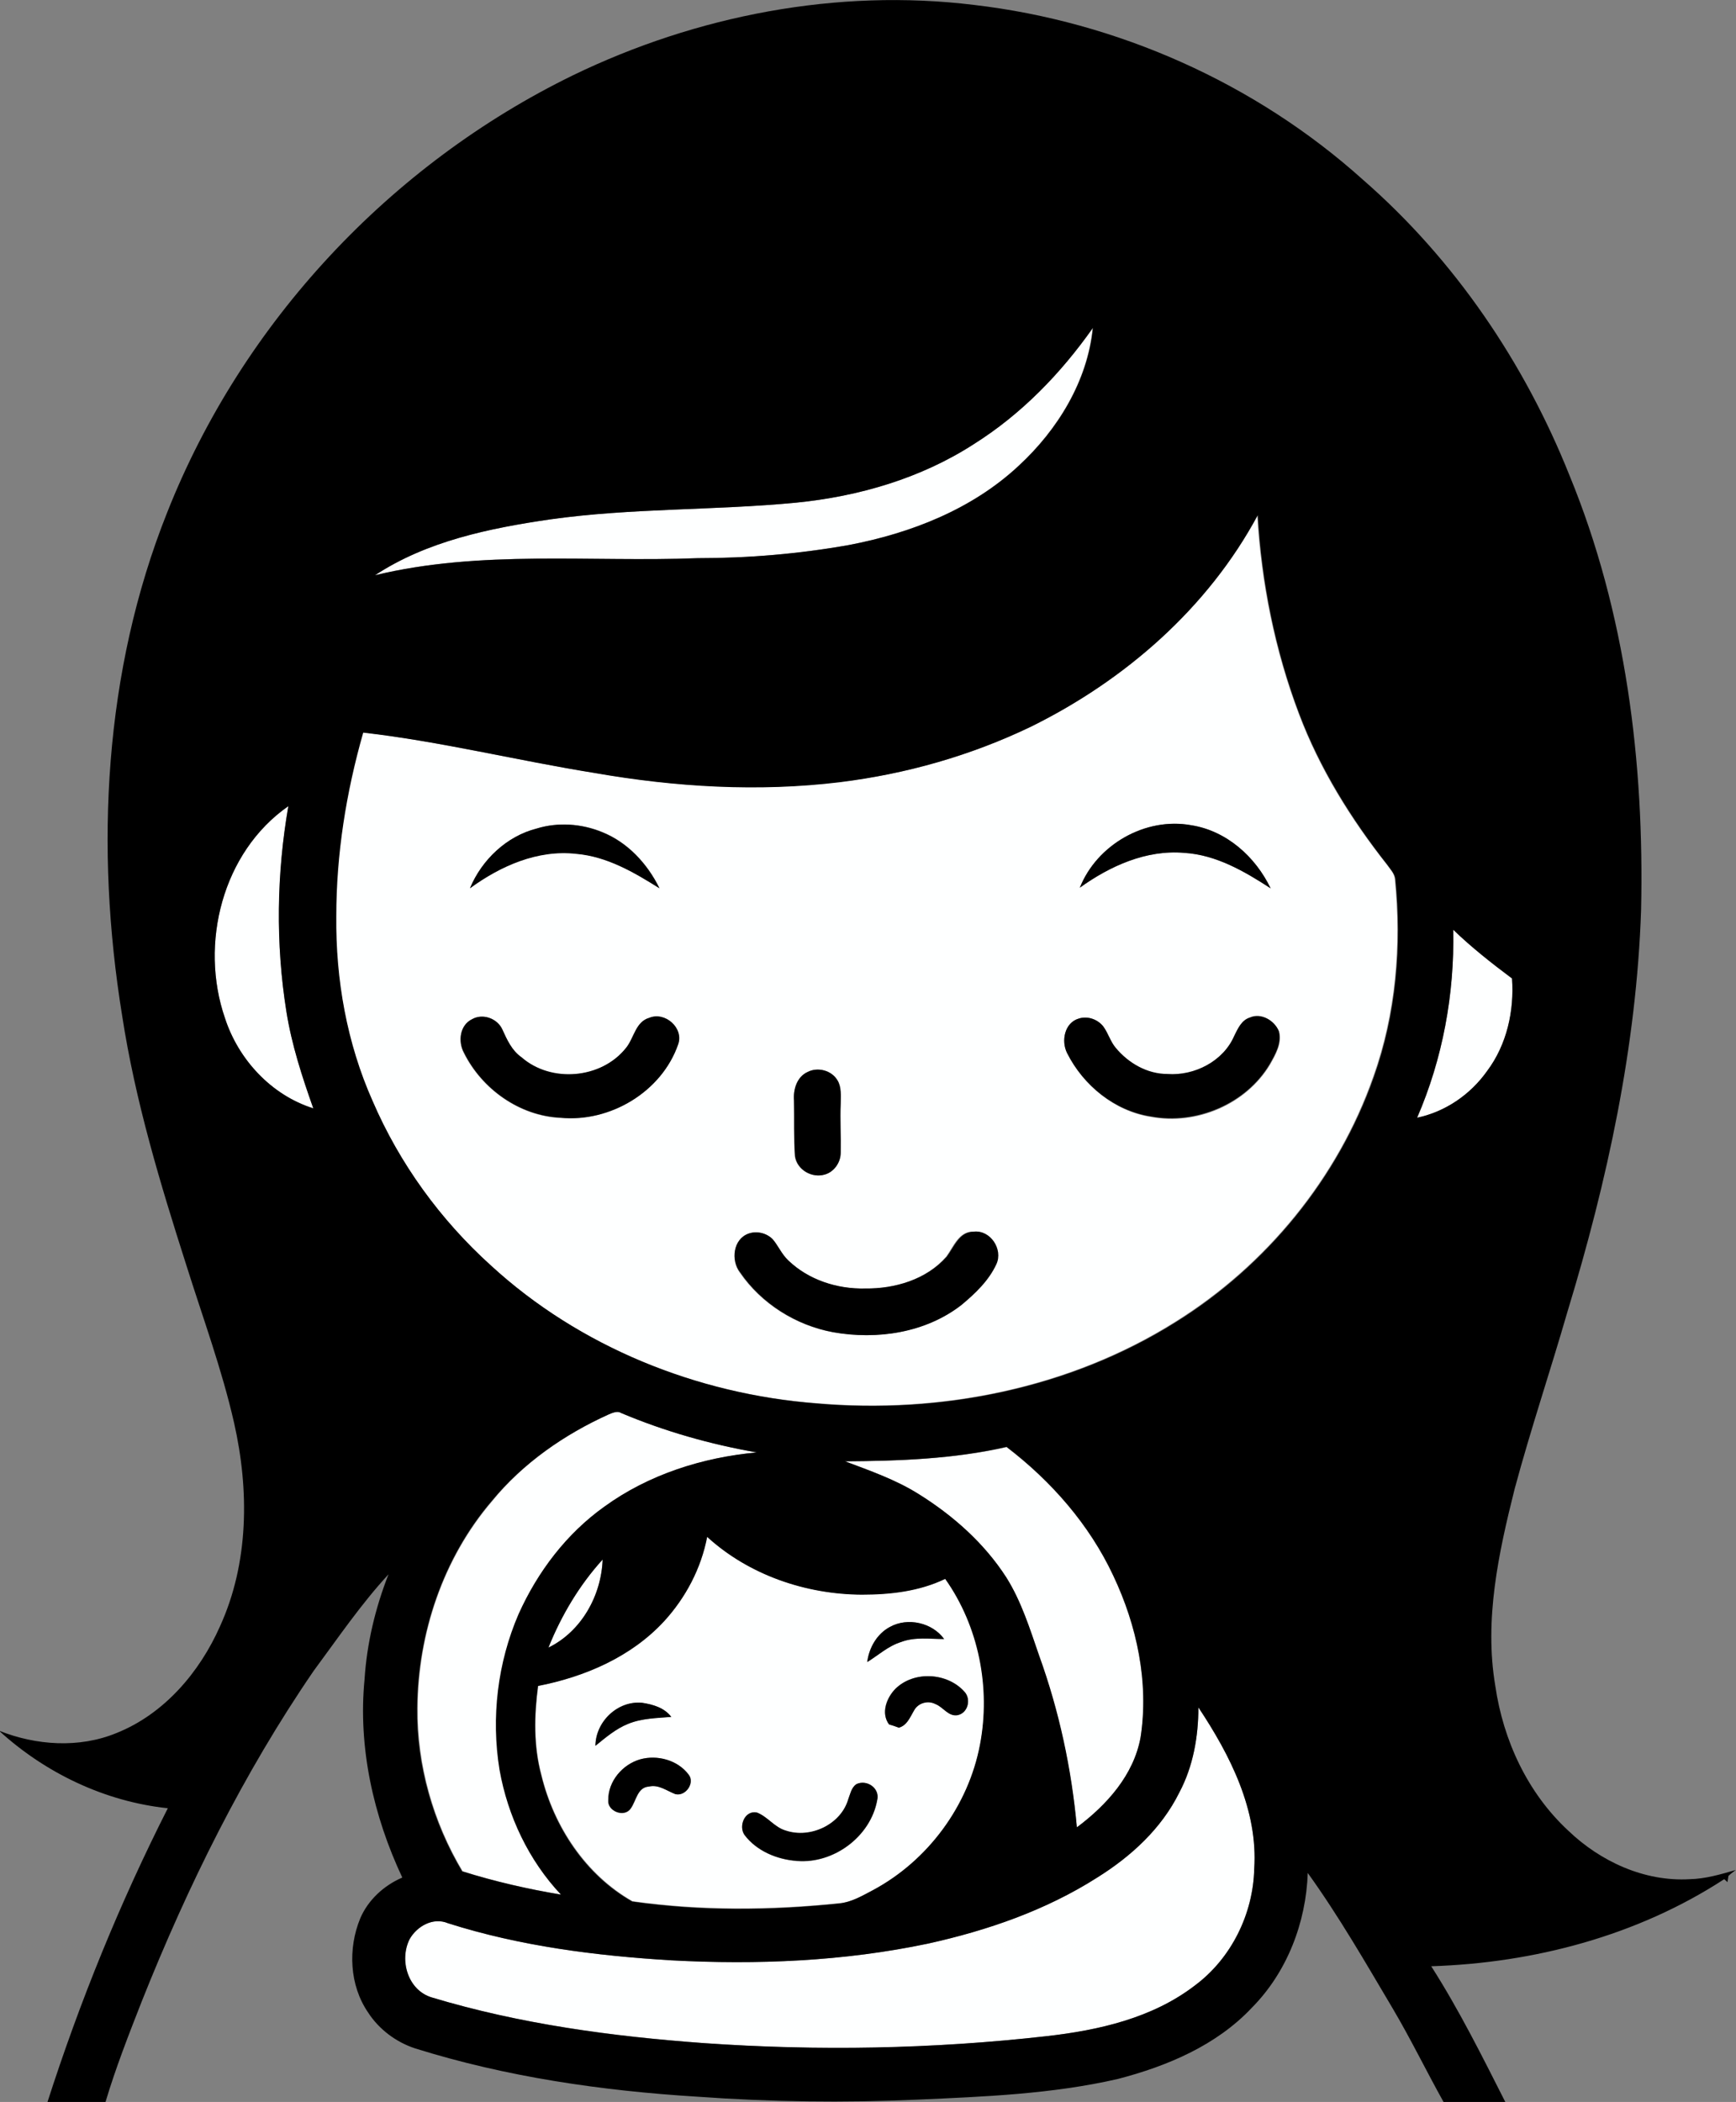 <?xml version="1.0" encoding="iso-8859-1"?>
<!-- Generator: Adobe Illustrator 19.2.0, SVG Export Plug-In . SVG Version: 6.00 Build 0)  -->
<svg version="1.1" id="Layer_1" xmlns="http://www.w3.org/2000/svg" xmlns:xlink="http://www.w3.org/1999/xlink" x="0px" y="0px"
	 viewBox="0 0 528.6 639.8" enable-background="new 0 0 528.6 639.8" xml:space="preserve">
<rect x="0" y="0" width="528.6" height="639.8" fill="#808080" stroke="none"/>
<path fill="#FEFFFF" d="M296.5,135.2c14.4-9.1,26.5-21.5,36.2-35.4c-1.6,16.2-10.7,31-22.5,41.9c-14.2,13.3-32.9,20.6-51.8,24.2
	c-15.2,2.7-30.6,4-46,4c-32.8,1.2-66.1-2.6-98.3,5.2c15.9-10.4,34.8-14.3,53.3-17c24.9-3.5,50.1-2.7,75-5.1
	C261.5,151.1,280.4,145.6,296.5,135.2z"/>
<g>
	<path fill="#FEFFFF" d="M313.9,221.2c28.6-14.1,53.9-36.1,68.9-64.5c1.2,20.6,5.3,41.1,12.6,60.4c6.3,16.8,15.8,32.1,26.9,46.1
		c0.9,1.3,2.2,2.6,2.4,4.3c2,20.3,0.3,41.1-6.6,60.3c-10.8,30.8-32.6,57.3-60.2,74.5c-32.3,20.3-71.6,28.1-109.4,24.8
		c-36.4-2.8-72.2-17.2-99.2-42c-15.3-13.9-27.8-31-36-50c-7.8-17.6-11.2-37-11.1-56.3c0-18.9,3.1-37.8,8.2-55.9
		c23.7,2.8,46.9,8.6,70.5,12.3c24.6,4.3,49.8,5.8,74.6,2.8C275.8,235.7,295.6,230,313.9,221.2z M163.4,252.2
		c-9.2,2.4-16.7,9.5-20.3,18.1c9.3-6.8,20.6-11.8,32.3-10.5c9.4,0.8,17.6,5.6,25.4,10.5c-3.6-7.4-9.7-14-17.5-17.1
		C177.1,250.7,169.9,250.2,163.4,252.2z M328.8,270.2c9.2-6.6,20.3-11.6,31.8-10.6c9.7,0.6,18.3,5.6,26.3,10.8
		c-4.6-9.6-13.4-17.5-24.1-19.2C348.8,248.6,334,257.1,328.8,270.2z M143.8,310.2c-3.8,1.8-4.4,6.8-2.6,10.3
		c5.5,11,16.9,19.2,29.4,19.8c15.1,1.4,30.8-7.9,35.8-22.3c1.8-5-4-10.1-8.8-8.1c-4.2,1.2-4.6,6.2-7.1,9.2
		c-7.5,9.4-22.8,10.7-31.8,2.8c-2.9-2.1-4.3-5.3-5.8-8.4C151.5,310,147.1,308.4,143.8,310.2z M328.6,310c-4.5,1.3-5.6,6.9-3.6,10.7
		c4.9,9.8,14.5,17.6,25.5,19.3c13.8,2.6,28.9-3.8,36.2-15.9c1.7-3,3.7-6.4,2.8-10c-1.3-3.4-5.4-5.7-8.8-4.2
		c-2.6,0.7-3.7,3.4-4.8,5.6c-3.4,7.7-12.1,12.1-20.3,11.6c-6.2-0.1-11.9-3.3-15.8-8c-1.6-1.9-2.2-4.4-3.7-6.4
		C334.4,310.3,331.3,309.2,328.6,310z M245.9,326.3c-3.3,1.5-4.4,5.4-4.2,8.7c0.2,5.6-0.1,11.3,0.3,16.9c0.6,4.2,5.2,6.8,9.1,5.6
		c2.9-0.8,4.8-3.7,4.8-6.6c0.1-5-0.2-10,0-15c0-2.4,0.3-5-1-7.1C253.2,325.8,249,324.7,245.9,326.3z M227.9,375.5
		c-4.7,1.7-5.4,8.1-2.7,11.8c6.5,9.5,17,16.1,28.3,18.2c13.4,2.4,28.2,0.2,39.1-8.3c4.2-3.5,8.3-7.4,10.6-12.4
		c2.1-4.5-1.8-10.5-6.9-9.9c-4.4-0.1-6,4.6-8.2,7.6c-6.1,7-15.7,9.8-24.8,9.7c-8.5,0.2-17.3-2.5-23.5-8.6c-1.9-1.8-3-4.4-4.7-6.4
		C233.5,375.3,230.4,374.6,227.9,375.5z"/>
</g>
<path fill="#FEFFFF" d="M68.5,309.9c-7.8-22.6-0.8-50.6,19.3-64.6c-3.5,20.6-3.9,41.9-0.6,62.5c1.6,10.1,4.8,19.9,8.2,29.5
	C82.6,333.4,72.6,322.6,68.5,309.9z"/>
<path fill="#FEFFFF" d="M442.5,283c5.6,5.4,11.7,10.2,17.9,14.9c0.7,9.9-1.5,20.1-7.6,28.2c-5.1,7.1-12.7,12.3-21.3,14.2
	C439.3,322.3,442.9,302.6,442.5,283z"/>
<path fill="#FEFFFF" d="M185.4,430.5c1.2-0.5,2.6-1.2,3.9-0.4c13.2,5.6,27.1,9.6,41.3,12c-16.5,1.5-32.9,6.8-46.4,16.5
	c-11.5,8.2-20.4,19.8-26.1,32.7c-6.4,14.8-8.4,31.5-5.8,47.4c2.4,14.1,8.9,27.6,18.7,38c-10.2-1.7-20.3-4-30.1-7.1
	c-8.9-14.9-13.9-32.3-13.7-49.7c0.1-22.7,7.8-45.6,22.7-63C159.2,445.4,171.8,436.7,185.4,430.5z"/>
<path fill="#FEFFFF" d="M257.3,444.8c16.5-0.1,33.1-0.7,49.2-4.3c13.6,10.4,25.2,23.6,32.5,39.2c7.2,15.2,10.8,32.4,8.3,49.2
	c-2.1,11.5-10.3,20.6-19.4,27.4c-1.7-17.8-5.5-35.4-11.5-52.3c-2.8-8.1-5.4-16.5-10-23.8c-6.7-10.4-16.1-18.8-26.6-25.3
	C272.8,450.4,265,447.7,257.3,444.8z"/>
<g>
	<path fill="#FEFFFF" d="M202.2,493.5c6.6-7.2,11.3-16.2,13.2-25.8c12.7,11.6,30,17.6,47.1,17.6c8.6,0,17.5-1,25.4-4.8
		c10.3,14.4,13.9,33.1,10.6,50.4c-3.5,18.7-15.8,35.3-32.5,44.3c-3.3,1.8-6.6,3.8-10.4,4.1c-20.9,2.1-42.2,2.3-63-0.6
		c-14.2-8.1-23.9-22.8-27.7-38.4c-2.4-8.9-2.2-18.2-1-27.2C178.1,510.4,192.2,504.4,202.2,493.5z M271,495.2
		c-3.9,2.1-6.4,6.3-7,10.7c3.4-2.1,6.4-4.9,10.3-6.1c4.2-1.6,8.7-0.9,13.1-0.9C283.8,493.9,276.3,492.3,271,495.2z M272.6,514.1
		c-2.7,2.7-4.5,7.3-1.9,10.7c0.8,0.3,2.2,0.8,3,1c2.6-0.7,3.4-3.2,4.6-5.2c1.2-2.3,4.3-3.2,6.5-2c2.4,0.9,3.9,3.9,6.7,3.4
		c3.2-0.5,4.3-4.9,2.1-7.2C288.4,509.1,278.3,508.5,272.6,514.1z M181.3,531.4c3.1-2.5,6.3-5.2,10-6.7c4.1-1.7,8.7-1.8,13.1-2.1
		c-2.1-2.8-5.6-3.8-8.9-4.3C188.1,517.6,181.3,524,181.3,531.4z M195,535.5c-5.4,1.5-9.9,6.7-9.7,12.5c-0.3,3.4,4.8,5.4,6.8,2.5
		c1.7-2.3,2-6.5,5.6-6.7c2.9-0.7,5.4,1.3,8,2.3c3.1,0.8,6.1-3.5,4-6C206.3,535.7,200.1,534.1,195,535.5z M260.7,543.1
		c-1.5,1.1-1.8,3-2.4,4.6c-2.2,7.8-11.5,12.1-19,9.6c-3.4-1-5.5-4.3-8.8-5.5c-3.7-0.8-5.7,4.1-3.8,6.8c3.7,4.9,9.9,7.4,15.9,7.9
		c11.2,0.9,22.5-7.4,24.5-18.5C268,544.3,263.9,541.5,260.7,543.1z"/>
</g>
<path fill="#FEFFFF" d="M167,501.5c3.9-9.8,9.4-19,16.5-26.8C183.1,485.7,177,496.7,167,501.5z"/>
<path fill="#FEFFFF" d="M364.9,519.7c9.7,14.5,18.2,31.3,17,49.2c-0.4,13.7-7,27.2-18,35.4c-12.9,10-29.4,13.7-45.4,15.5
	c-34.5,3.9-69.4,4.6-104.1,2.1c-28-2.1-56-5.8-82.9-13.9c-7.3-2.1-9.9-11.3-6.8-17.7c2.3-4,7.2-6.8,11.7-4.9c22,7,45.1,9.9,68,11.3
	c26.1,1.4,52.5,0.3,78.2-5.1c18-4,35.8-10.1,51.5-20.1c10.2-6.5,19.5-15,25-25.9C363.3,537.7,364.9,528.7,364.9,519.7z"/>
<g>
	<g>
		<path d="M174.5,22.9C212.1,4.7,254.9-3.6,296.6,1.5c43.6,5.1,85.7,23.8,118.4,53.2c27.9,24.3,49.2,55.7,62.9,90
			c17.2,41.8,22.8,87.4,21.8,132.3c-1.4,41.6-10.3,82.5-22.4,122.2c-5.2,18-11.2,35.8-16.1,54c-4.9,19.5-9.3,39.8-5.9,59.9
			c2.4,16.6,9.8,32.6,22.2,44.1c9.8,9.4,23.2,15.6,37,14.8c4.8-0.1,9.5-1.5,14-2.8c-0.5,0.4-1.7,1.3-2.2,1.8
			c-0.1,0.5-0.2,1.4-0.3,1.9c-0.2-0.2-0.7-0.7-1-0.9c-26.4,17.2-57.9,25.5-89.2,26.5c8.5,13.3,15.5,27.4,22.6,41.4
			c-6.3,0.1-12.5,0-18.8,0c-5.3-9.5-10-19.2-15.5-28.5c-8.3-14-16.4-28.1-25.9-41.3c-0.5,15.1-6.3,30.2-17,41
			c-10.8,11.5-25.8,17.8-40.8,21.7c-20,4.6-40.7,5.4-61.1,6.3c-22.3,1-44.7,0.7-67-0.9c-29.1-1.8-58.1-6-85.9-14.7
			c-5.8-1.9-11-5.8-14.3-10.9c-5.7-8.3-6.2-19.5-2.4-28.7c2.4-5.6,7.2-10,12.8-12.4c-8.8-18.7-13.5-39.6-11.5-60.3
			c0.7-11,3.3-21.8,7.3-32c-8.4,9.1-15.4,19.4-22.8,29.4c-21.4,31.2-38.3,65.4-52.3,100.5c-4,10.2-8,20.4-11.1,30.8
			c-5.9-0.1-11.8,0.1-17.7,0.1c9.9-30.8,22.1-60.8,36.7-89.6c-19.1-2-37.3-10.7-51.4-23.6c11.3,4.5,24.4,5.4,35.8,0.7
			c14.5-5.8,25.3-18.5,31.5-32.5c8.8-19.3,8.9-41.4,4.3-61.8c-3.7-16.3-9.5-32-14.5-47.9c-8-25-15.6-50.1-19.6-76.1
			c-8.3-51.1-5.6-104.8,13.7-153.2C73.8,98.1,118.9,50,174.5,22.9z M296.5,135.2c-16.1,10.4-35,15.9-54,17.8
			c-25,2.4-50.2,1.6-75,5.1c-18.5,2.7-37.5,6.6-53.3,17c32.2-7.8,65.6-3.9,98.3-5.2c15.4,0,30.8-1.3,46-4
			c18.9-3.6,37.6-10.9,51.8-24.2c11.8-10.9,20.9-25.7,22.5-41.9C323,113.7,311,126.1,296.5,135.2z M313.9,221.2
			c-18.3,8.8-38.1,14.4-58.2,16.9c-24.8,3-50,1.5-74.6-2.8c-23.6-3.8-46.8-9.6-70.5-12.3c-5.2,18.2-8.2,37-8.2,55.9
			c-0.2,19.2,3.2,38.6,11.1,56.3c8.2,19,20.6,36.1,36,50c27,24.8,62.8,39.2,99.2,42c37.8,3.3,77.1-4.5,109.4-24.8
			c27.6-17.2,49.4-43.8,60.2-74.5c6.9-19.3,8.6-40.1,6.6-60.3c-0.2-1.7-1.5-3-2.4-4.3c-11-14-20.6-29.4-26.9-46.1
			c-7.3-19.3-11.4-39.8-12.6-60.4C367.8,185.1,342.5,207.1,313.9,221.2z M68.5,309.9c4.1,12.6,14.1,23.4,26.9,27.5
			c-3.4-9.6-6.6-19.4-8.2-29.5c-3.3-20.7-3-41.9,0.6-62.5C67.7,259.4,60.7,287.3,68.5,309.9z M442.5,283c0.4,19.6-3.2,39.2-11,57.2
			c8.6-1.8,16.2-7,21.3-14.2c6-8,8.3-18.3,7.6-28.2C454.2,293.2,448.1,288.4,442.5,283z M185.4,430.5c-13.6,6.1-26.2,14.9-35.7,26.4
			c-14.9,17.4-22.5,40.3-22.7,63c-0.2,17.4,4.8,34.8,13.7,49.7c9.9,3.1,19.9,5.4,30.1,7.1c-9.8-10.4-16.2-23.9-18.7-38
			c-2.6-15.9-0.6-32.6,5.8-47.4c5.8-12.9,14.6-24.5,26.1-32.7c13.5-9.8,29.9-15,46.4-16.5c-14.2-2.5-28-6.4-41.3-12
			C188.1,429.4,186.6,430,185.4,430.5z M257.3,444.8c7.7,2.9,15.5,5.6,22.5,10c10.4,6.5,19.9,14.9,26.6,25.3
			c4.6,7.3,7.2,15.7,10,23.8c6.1,16.8,9.9,34.5,11.5,52.3c9.1-6.8,17.3-15.9,19.4-27.4c2.6-16.7-1.1-34-8.3-49.2
			c-7.3-15.6-18.9-28.8-32.5-39.2C290.4,444.1,273.8,444.7,257.3,444.8z M202.2,493.5c-10,10.8-24.1,16.9-38.4,19.7
			c-1.2,9-1.4,18.3,1,27.2c3.8,15.7,13.5,30.4,27.7,38.4c20.9,3,42.1,2.8,63,0.6c3.8-0.4,7.1-2.4,10.4-4.1c16.7-9,29-25.7,32.5-44.3
			c3.3-17.3-0.4-36-10.6-50.4c-7.9,3.8-16.7,4.8-25.4,4.8c-17.1-0.1-34.4-6-47.1-17.6C213.5,477.4,208.8,486.3,202.2,493.5z
			 M167,501.5c10-4.9,16.1-15.8,16.5-26.8C176.4,482.5,170.9,491.8,167,501.5z M364.9,519.7c0,8.9-1.6,18-5.8,25.9
			c-5.4,11-14.7,19.5-25,25.9c-15.7,10-33.4,16.1-51.5,20.1c-25.6,5.4-52,6.5-78.2,5.1c-23-1.4-46-4.3-68-11.3
			c-4.5-1.9-9.5,0.9-11.7,4.9c-3.2,6.4-0.5,15.5,6.8,17.7c26.9,8.1,54.9,11.9,82.9,13.9c34.6,2.4,69.5,1.8,104.1-2.1
			c16-1.8,32.4-5.5,45.4-15.5c11-8.2,17.7-21.7,18-35.4C383.1,551,374.6,534.3,364.9,519.7z"/>
	</g>
	<path d="M163.4,252.2c6.5-2,13.6-1.5,19.9,1.1c7.8,3.1,13.8,9.6,17.5,17.1c-7.8-4.9-16-9.7-25.4-10.5c-11.7-1.3-23,3.7-32.3,10.5
		C146.7,261.7,154.3,254.5,163.4,252.2z"/>
	<path d="M328.8,270.2c5.2-13.1,20-21.6,34-19c10.7,1.7,19.5,9.6,24.1,19.2c-8-5.2-16.6-10.2-26.3-10.8
		C349,258.6,338,263.6,328.8,270.2z"/>
	<path d="M143.8,310.2c3.2-1.8,7.7-0.2,9.2,3.2c1.4,3.1,2.9,6.4,5.8,8.4c9,7.9,24.3,6.6,31.8-2.8c2.5-3,2.9-8,7.1-9.2
		c4.8-2,10.6,3.1,8.8,8.1c-5,14.4-20.7,23.8-35.8,22.3c-12.5-0.6-23.9-8.7-29.4-19.8C139.4,317,140,312,143.8,310.2z"/>
	<path d="M328.6,310c2.7-0.8,5.7,0.3,7.4,2.5c1.4,2,2.1,4.5,3.7,6.4c3.9,4.7,9.6,8,15.8,8c8.2,0.6,17-3.9,20.3-11.6
		c1.1-2.2,2.2-4.8,4.8-5.6c3.4-1.5,7.5,0.9,8.8,4.2c0.9,3.6-1.1,7-2.8,10c-7.2,12.1-22.4,18.5-36.2,15.9c-11-1.7-20.5-9.4-25.5-19.3
		C323.1,316.9,324.1,311.2,328.6,310z"/>
	<path d="M245.9,326.3c3.1-1.6,7.3-0.5,9.1,2.5c1.3,2.1,1,4.7,1,7.1c-0.2,5,0.1,10,0,15c0,2.9-2,5.8-4.8,6.6
		c-3.9,1.2-8.5-1.4-9.1-5.6c-0.4-5.6-0.2-11.3-0.3-16.9C241.5,331.7,242.6,327.8,245.9,326.3z"/>
	<path d="M227.9,375.5c2.5-0.9,5.5-0.2,7.4,1.7c1.7,2,2.7,4.5,4.7,6.4c6.2,6,15,8.8,23.5,8.6c9,0.1,18.6-2.7,24.8-9.7
		c2.2-2.9,3.8-7.6,8.2-7.6c5.1-0.6,9,5.4,6.9,9.9c-2.3,5-6.4,8.9-10.6,12.4c-10.9,8.5-25.7,10.7-39.1,8.3
		c-11.3-2.1-21.8-8.7-28.3-18.2C222.5,383.7,223.2,377.2,227.9,375.5z"/>
	<path d="M271,495.2c5.4-3,12.9-1.3,16.5,3.7c-4.4,0-8.9-0.7-13.1,0.9c-3.9,1.2-6.9,4-10.3,6.1C264.6,501.6,267,497.3,271,495.2z"/>
	<path d="M272.6,514.1c5.6-5.6,15.8-5,21,0.8c2.2,2.2,1.2,6.6-2.1,7.2c-2.8,0.4-4.3-2.5-6.7-3.4c-2.3-1.2-5.3-0.3-6.5,2
		c-1.2,2-2.1,4.5-4.6,5.2c-0.7-0.3-2.2-0.8-3-1C268.2,521.5,270,516.8,272.6,514.1z"/>
	<path d="M181.3,531.4c0.1-7.4,6.8-13.8,14.2-13.1c3.3,0.5,6.8,1.5,8.9,4.3c-4.4,0.4-8.9,0.4-13.1,2.1
		C187.5,526.2,184.4,528.9,181.3,531.4z"/>
	<path d="M195,535.5c5.1-1.4,11.3,0.2,14.6,4.6c2.1,2.5-0.8,6.8-4,6c-2.6-1-5.1-3-8-2.3c-3.6,0.2-3.9,4.4-5.6,6.7
		c-1.9,2.8-7.1,0.8-6.8-2.5C185.1,542.2,189.6,537,195,535.5z"/>
	<path d="M260.7,543.1c3.2-1.6,7.3,1.2,6.4,4.8c-2,11.1-13.3,19.5-24.5,18.5c-6-0.4-12.2-3-15.9-7.9c-1.9-2.7,0.1-7.6,3.8-6.8
		c3.3,1.3,5.3,4.5,8.8,5.5c7.5,2.5,16.8-1.9,19-9.6C258.9,546.1,259.2,544.2,260.7,543.1z"/>
</g>
</svg>
